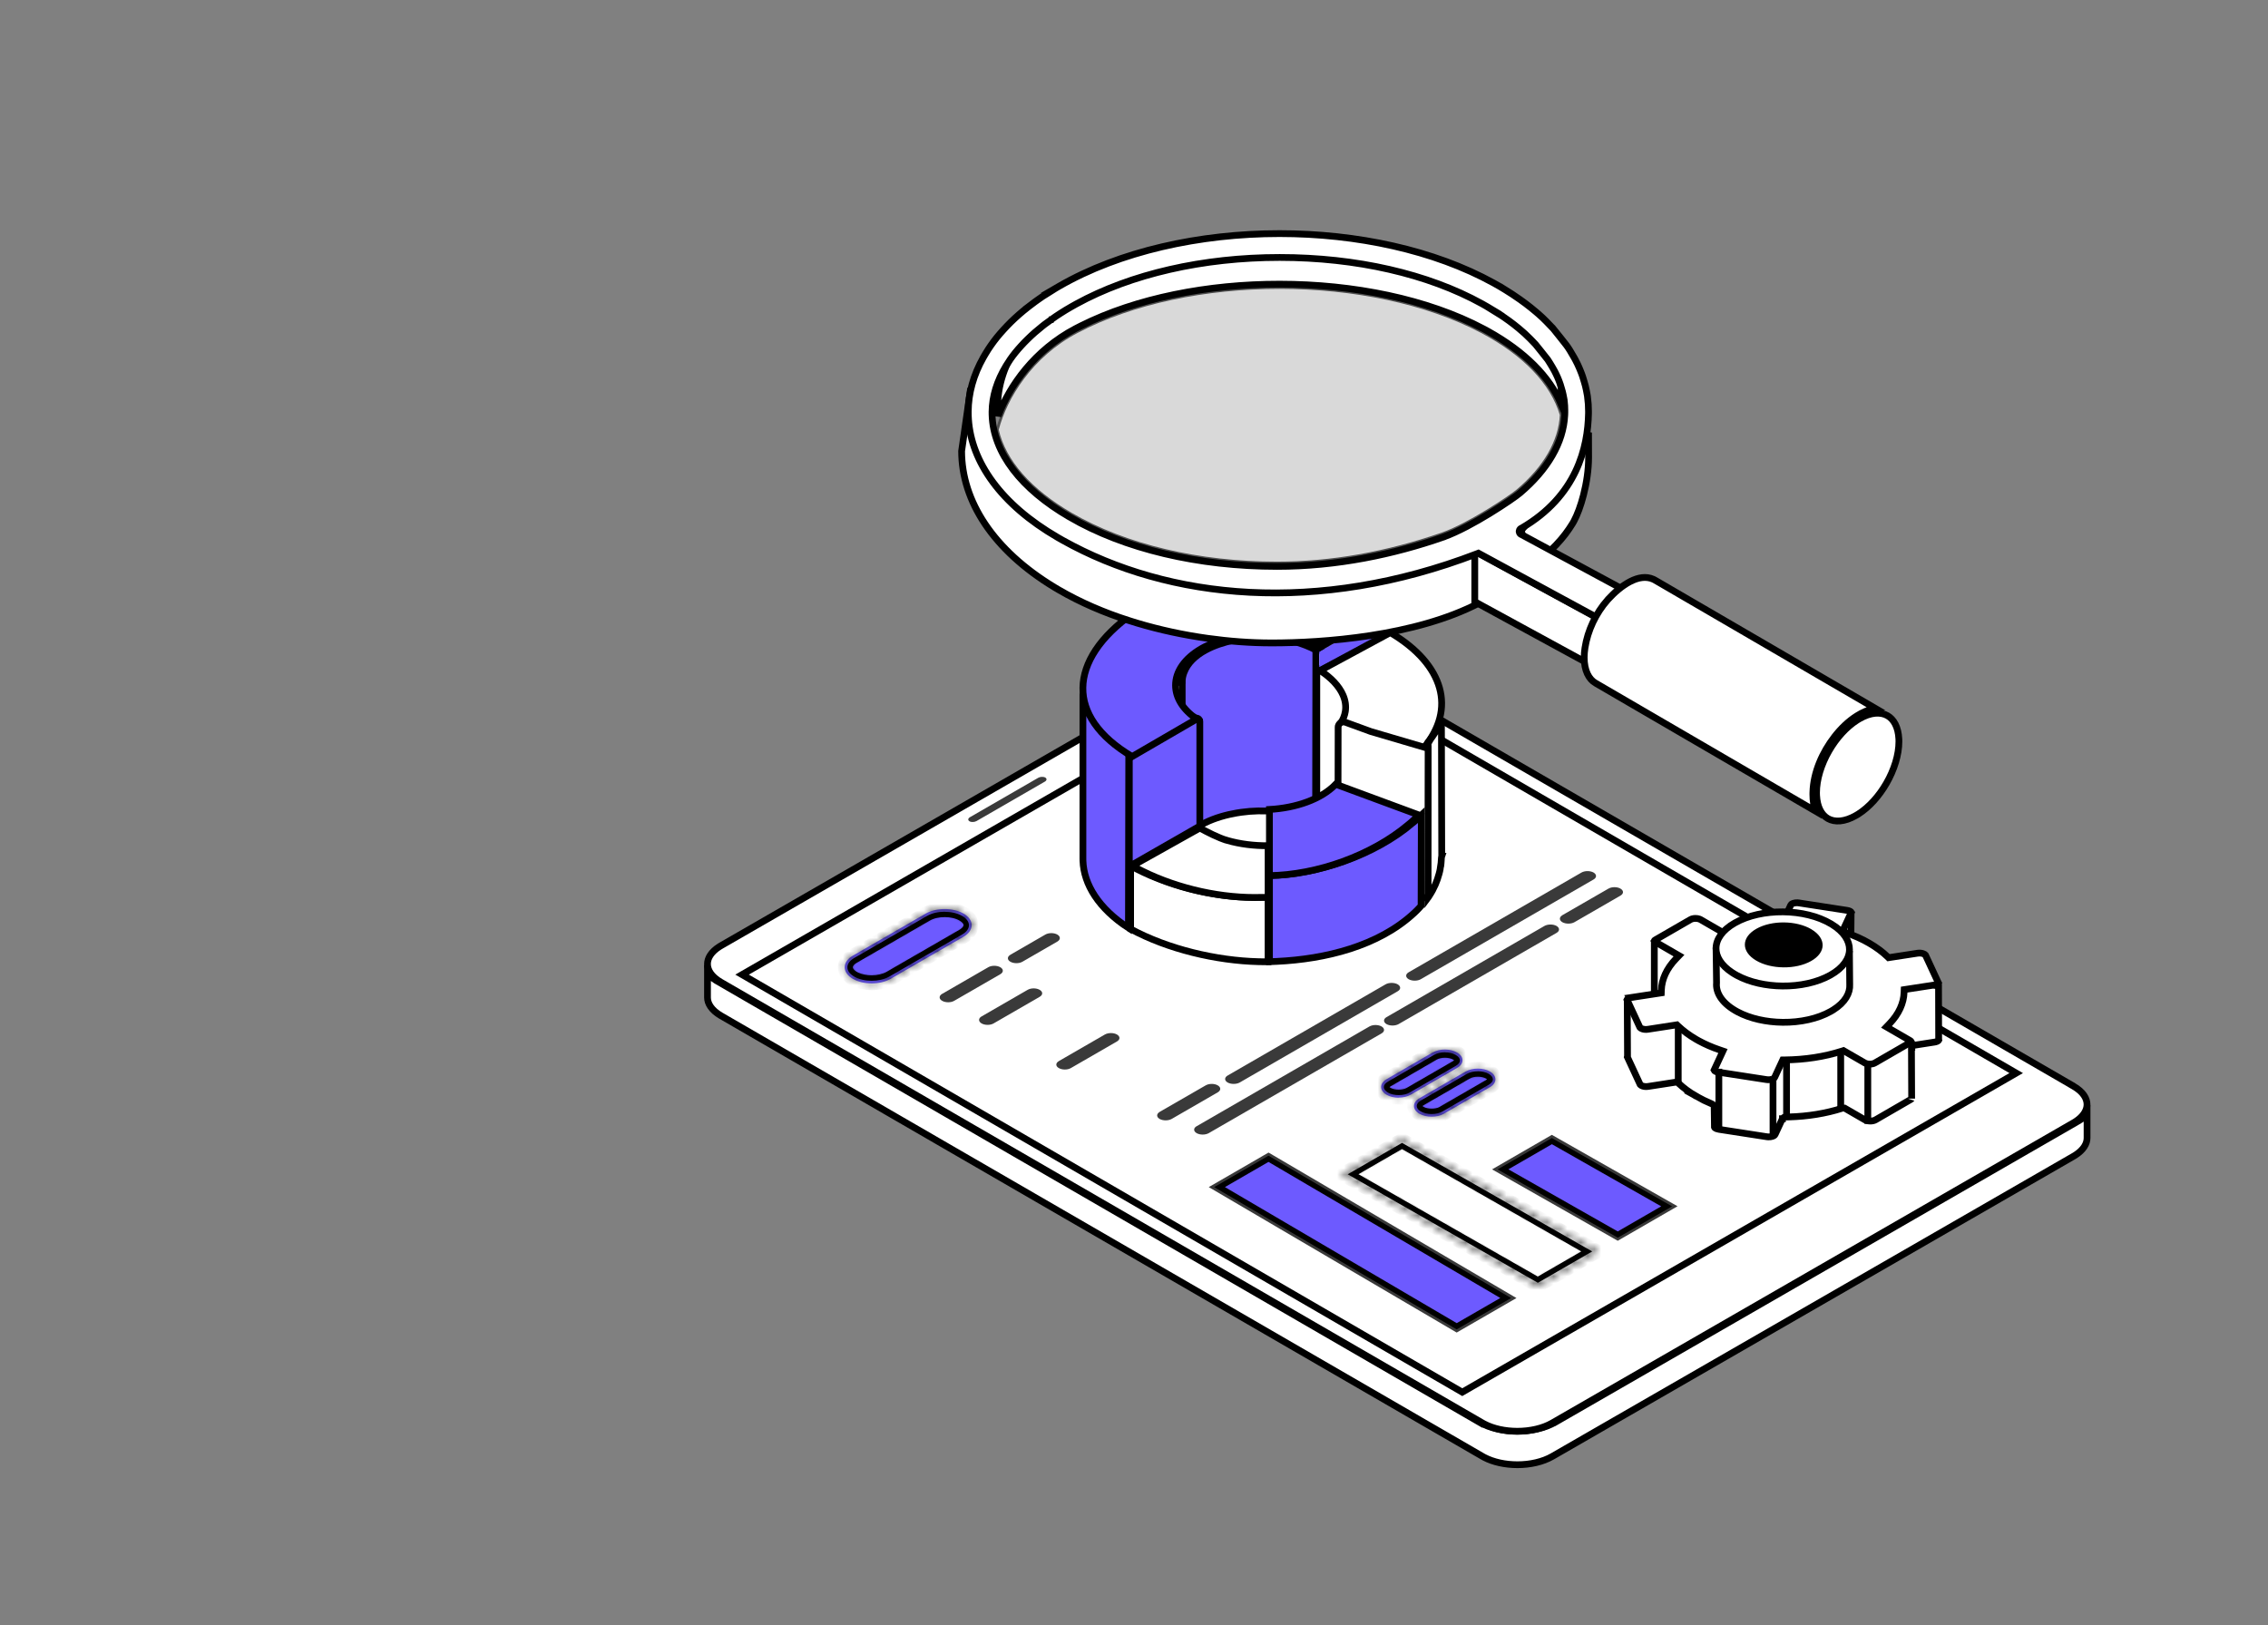 <svg width="335" height="240" viewBox="0 0 335 240" fill="none" xmlns="http://www.w3.org/2000/svg">
<rect x="0" y="0" width="335" height="240" fill="#808080" stroke="none"/>
<path d="M104.502 143.755C104.825 144.112 105.221 144.443 105.684 144.742L105.971 144.917L105.971 144.918L218.454 210.007V210.006C220.038 210.927 222.086 211.375 224.11 211.377C226.134 211.379 228.188 210.935 229.783 210.015L229.784 210.016L306.756 165.694C307.436 165.301 307.939 164.962 308.274 164.569V168.055C308.28 168.895 307.756 169.829 306.52 170.617L306.264 170.772L229.293 215.093C227.885 215.905 226.014 216.324 224.119 216.322C222.342 216.32 220.592 215.949 219.23 215.234L218.964 215.086L218.963 215.085L106.48 150.005C105.092 149.195 104.502 148.207 104.502 147.324V143.755Z" fill="white" stroke="black"/>
<path d="M188.662 94.097C190.44 94.099 192.191 94.47 193.553 95.188L193.82 95.336L193.821 95.337L306.046 160.281V160.289L306.296 160.434C307.692 161.242 308.275 162.237 308.269 163.131C308.263 163.971 307.736 164.901 306.505 165.681L306.25 165.835H306.249L229.277 210.158C227.874 210.966 226.002 211.384 224.106 211.382C222.329 211.38 220.577 211.009 219.216 210.291L218.948 210.143L218.946 210.142L106.473 145.053C105.076 144.245 104.494 143.249 104.5 142.355C104.506 141.516 105.033 140.586 106.264 139.806L106.519 139.652L106.52 139.651L183.491 95.322C184.895 94.513 186.766 94.095 188.662 94.097Z" fill="white" stroke="black"/>
<path d="M297.808 158.483L215.988 205.606L109.608 143.939L191.427 96.816L297.808 158.483Z" fill="white" stroke="black"/>
<path d="M153.348 114.875L143.276 120.688C142.964 120.864 142.932 121.135 143.204 121.295C143.476 121.455 143.939 121.431 144.25 121.255L154.322 115.442C154.633 115.267 154.665 114.995 154.394 114.836C154.122 114.684 153.651 114.7 153.348 114.875Z" fill="#3A3A3A"/>
<path d="M206.443 146.403L183.113 159.873C182.618 160.152 181.819 160.152 181.332 159.873C180.837 159.586 180.837 159.13 181.332 158.843L204.662 145.373C205.157 145.094 205.948 145.094 206.443 145.373C206.938 145.661 206.938 146.124 206.443 146.403Z" fill="#3A3A3A"/>
<path d="M229.909 137.78L206.579 151.25C206.084 151.529 205.285 151.529 204.798 151.25C204.311 150.962 204.311 150.499 204.798 150.22L228.128 136.75C228.623 136.471 229.414 136.471 229.909 136.75C230.404 137.038 230.404 137.501 229.909 137.78Z" fill="#3A3A3A"/>
<path d="M171.284 164.216L178.089 160.296C178.584 160.009 179.383 160.009 179.87 160.296C180.365 160.584 180.365 161.039 179.87 161.326L173.065 165.254C172.57 165.534 171.779 165.534 171.284 165.254C170.797 164.967 170.797 164.512 171.284 164.224V164.216Z" fill="#3A3A3A"/>
<path d="M230.772 135.161L237.577 131.241C238.072 130.953 238.871 130.953 239.358 131.241C239.853 131.528 239.853 131.983 239.358 132.271L232.553 136.199C232.058 136.479 231.267 136.479 230.772 136.199C230.284 135.912 230.284 135.457 230.772 135.169V135.161Z" fill="#3A3A3A"/>
<path d="M208.072 143.593L233.599 128.862C234.094 128.582 234.885 128.582 235.38 128.862C235.867 129.149 235.867 129.612 235.38 129.891L209.854 144.623C209.358 144.902 208.568 144.902 208.072 144.623C207.577 144.335 207.577 143.872 208.072 143.593Z" fill="#3A3A3A"/>
<path d="M176.763 166.324L202.282 151.593C202.777 151.314 203.568 151.314 204.063 151.593C204.558 151.881 204.558 152.344 204.063 152.623L178.536 167.354C178.041 167.634 177.25 167.634 176.755 167.354C176.26 167.067 176.26 166.604 176.755 166.324H176.763Z" fill="#3A3A3A"/>
<path d="M139.538 134.949C140.446 134.949 141.324 135.149 141.969 135.522C142.616 135.896 142.825 136.316 142.825 136.633C142.824 136.912 142.662 137.269 142.19 137.605L141.969 137.746L131.195 143.966L131.14 143.997C130.495 144.351 129.636 144.544 128.753 144.545C127.961 144.546 127.191 144.393 126.579 144.106L126.327 143.974C125.68 143.596 125.469 143.174 125.469 142.855C125.469 142.537 125.679 142.116 126.326 141.742L126.327 141.743L137.102 135.523L137.101 135.522C137.75 135.149 138.632 134.949 139.538 134.949Z" fill="#6D5AFF" stroke="black"/>
<mask id="path-12-inside-1_2009_3592" fill="white">
<path d="M128.761 145.238C127.755 145.238 126.748 145.014 125.981 144.575C125.199 144.12 124.767 143.505 124.767 142.85C124.767 142.195 125.199 141.581 125.973 141.134L136.748 134.914C138.282 134.035 140.781 134.035 142.315 134.914C143.098 135.361 143.521 135.976 143.521 136.63C143.521 137.293 143.09 137.9 142.315 138.355L131.54 144.575C130.774 145.014 129.759 145.238 128.753 145.238H128.761ZM139.527 134.65C138.593 134.65 137.659 134.85 136.948 135.265L126.173 141.485C125.526 141.86 125.167 142.347 125.167 142.858C125.167 143.369 125.526 143.856 126.181 144.24C127.595 145.054 129.911 145.054 131.341 144.24L142.115 138.02C142.762 137.644 143.122 137.157 143.122 136.646C143.122 136.135 142.762 135.648 142.115 135.273C141.404 134.858 140.462 134.658 139.527 134.658V134.65Z"/>
</mask>
<path d="M128.761 145.238C127.755 145.238 126.748 145.014 125.981 144.575C125.199 144.12 124.767 143.505 124.767 142.85C124.767 142.195 125.199 141.581 125.973 141.134L136.748 134.914C138.282 134.035 140.781 134.035 142.315 134.914C143.098 135.361 143.521 135.976 143.521 136.63C143.521 137.293 143.09 137.9 142.315 138.355L131.54 144.575C130.774 145.014 129.759 145.238 128.753 145.238H128.761ZM139.527 134.65C138.593 134.65 137.659 134.85 136.948 135.265L126.173 141.485C125.526 141.86 125.167 142.347 125.167 142.858C125.167 143.369 125.526 143.856 126.181 144.24C127.595 145.054 129.911 145.054 131.341 144.24L142.115 138.02C142.762 137.644 143.122 137.157 143.122 136.646C143.122 136.135 142.762 135.648 142.115 135.273C141.404 134.858 140.462 134.658 139.527 134.658V134.65Z" fill="#6D5AFF"/>
<path d="M125.981 144.575L125.479 145.439L125.484 145.443L125.981 144.575ZM125.973 141.134L126.473 142L126.473 142L125.973 141.134ZM136.748 134.914L136.251 134.046L136.248 134.048L136.748 134.914ZM142.315 134.914L141.818 135.781L141.819 135.782L142.315 134.914ZM142.315 138.355L142.815 139.221L142.821 139.217L142.315 138.355ZM131.54 144.575L132.037 145.443L132.04 145.441L131.54 144.575ZM139.527 134.65H140.527V133.65H139.527V134.65ZM136.948 135.265L137.448 136.131L137.452 136.129L136.948 135.265ZM126.173 141.485L125.673 140.619L125.671 140.62L126.173 141.485ZM126.181 144.24L125.676 145.103L125.682 145.106L126.181 144.24ZM131.341 144.24L131.836 145.108L131.841 145.106L131.341 144.24ZM142.115 138.02L142.615 138.886L142.617 138.885L142.115 138.02ZM142.115 135.273L141.611 136.137L141.614 136.138L142.115 135.273ZM139.527 134.658H138.527V135.658H139.527V134.658ZM128.761 145.238V144.238C127.885 144.238 127.06 144.04 126.478 143.707L125.981 144.575L125.484 145.443C126.436 145.988 127.624 146.238 128.761 146.238V145.238ZM125.981 144.575L126.484 143.71C125.879 143.359 125.767 143.02 125.767 142.85H124.767H123.767C123.767 143.99 124.518 144.881 125.479 145.439L125.981 144.575ZM124.767 142.85H125.767C125.767 142.679 125.881 142.342 126.473 142L125.973 141.134L125.474 140.267C124.516 140.82 123.767 141.712 123.767 142.85H124.767ZM125.973 141.134L126.473 142L137.248 135.78L136.748 134.914L136.248 134.048L125.473 140.268L125.973 141.134ZM136.748 134.914L137.245 135.781C137.824 135.45 138.65 135.255 139.531 135.255C140.413 135.255 141.239 135.45 141.818 135.781L142.315 134.914L142.812 134.046C141.857 133.499 140.667 133.255 139.531 133.255C138.396 133.255 137.206 133.499 136.251 134.046L136.748 134.914ZM142.315 134.914L141.819 135.782C142.411 136.12 142.521 136.455 142.521 136.63H143.521H144.521C144.521 135.497 143.785 134.602 142.811 134.045L142.315 134.914ZM143.521 136.63H142.521C142.521 136.808 142.41 137.14 141.808 137.493L142.315 138.355L142.821 139.217C143.77 138.66 144.521 137.778 144.521 136.63H143.521ZM142.315 138.355L141.815 137.489L131.04 143.709L131.54 144.575L132.04 145.441L142.815 139.221L142.315 138.355ZM131.54 144.575L131.043 143.707C130.463 144.04 129.63 144.238 128.753 144.238V145.238V146.238C129.888 146.238 131.084 145.988 132.037 145.443L131.54 144.575ZM128.753 145.238V146.238H128.761V145.238V144.238H128.753V145.238ZM139.527 134.65V133.65C138.47 133.65 137.348 133.873 136.443 134.402L136.948 135.265L137.452 136.129C137.969 135.826 138.716 135.65 139.527 135.65V134.65ZM136.948 135.265L136.448 134.399L125.673 140.619L126.173 141.485L126.673 142.351L137.448 136.131L136.948 135.265ZM126.173 141.485L125.671 140.62C124.877 141.081 124.167 141.837 124.167 142.858H125.167H126.167C126.167 142.857 126.175 142.64 126.675 142.35L126.173 141.485ZM125.167 142.858H124.167C124.167 143.881 124.879 144.636 125.676 145.103L126.181 144.24L126.686 143.376C126.444 143.235 126.305 143.102 126.234 143.004C126.167 142.914 126.167 142.867 126.167 142.858H125.167ZM126.181 144.24L125.682 145.106C126.578 145.622 127.694 145.85 128.755 145.85C129.817 145.85 130.934 145.622 131.836 145.108L131.341 144.24L130.846 143.371C130.317 143.672 129.562 143.85 128.755 143.85C127.947 143.85 127.198 143.671 126.68 143.373L126.181 144.24ZM131.341 144.24L131.841 145.106L142.615 138.886L142.115 138.02L141.615 137.154L130.841 143.373L131.341 144.24ZM142.115 138.02L142.617 138.885C143.411 138.424 144.122 137.668 144.122 136.646H143.122H142.122C142.122 136.647 142.113 136.865 141.614 137.155L142.115 138.02ZM143.122 136.646H144.122C144.122 135.625 143.411 134.869 142.617 134.408L142.115 135.273L141.614 136.138C142.113 136.428 142.122 136.646 142.122 136.646H143.122ZM142.115 135.273L142.62 134.41C141.714 133.881 140.584 133.658 139.527 133.658V134.658V135.658C140.34 135.658 141.095 135.835 141.611 136.137L142.115 135.273ZM139.527 134.658H140.527V134.65H139.527H138.527V134.658H139.527Z" fill="black" mask="url(#path-12-inside-1_2009_3592)"/>
<path d="M218.294 158.518C218.776 158.518 219.236 158.612 219.593 158.781L219.739 158.858L219.741 158.859C220.122 159.078 220.195 159.292 220.194 159.402C220.194 159.499 220.136 159.676 219.868 159.866L219.739 159.948L212.912 163.893L212.758 163.981C212.399 164.143 211.942 164.235 211.466 164.235C210.982 164.235 210.52 164.141 210.162 163.975L210.016 163.9C209.644 163.683 209.567 163.466 209.567 163.349C209.567 163.247 209.625 163.069 209.89 162.883L210.016 162.803L210.018 162.802L216.847 158.858H216.848C217.22 158.641 217.744 158.518 218.294 158.518Z" fill="#6D5AFF" stroke="black"/>
<mask id="path-15-inside-2_2009_3592" fill="white">
<path d="M211.461 164.924C210.806 164.924 210.159 164.781 209.664 164.501C209.144 164.198 208.857 163.791 208.857 163.343C208.857 162.896 209.144 162.489 209.656 162.194L216.484 158.249C217.499 157.675 219.08 157.675 220.079 158.249C220.598 158.553 220.885 158.96 220.885 159.407C220.885 159.846 220.598 160.261 220.087 160.557L213.258 164.501C212.762 164.789 212.108 164.924 211.461 164.924ZM218.282 158.217C217.706 158.217 217.123 158.345 216.684 158.593L209.863 162.537C209.472 162.761 209.264 163.048 209.264 163.343C209.264 163.639 209.48 163.926 209.871 164.15C210.75 164.653 212.187 164.653 213.074 164.15L219.903 160.206C220.294 159.982 220.502 159.695 220.502 159.399C220.502 159.104 220.286 158.816 219.895 158.593C219.456 158.337 218.873 158.209 218.29 158.209L218.282 158.217Z"/>
</mask>
<path d="M211.461 164.924C210.806 164.924 210.159 164.781 209.664 164.501C209.144 164.198 208.857 163.791 208.857 163.343C208.857 162.896 209.144 162.489 209.656 162.194L216.484 158.249C217.499 157.675 219.08 157.675 220.079 158.249C220.598 158.553 220.885 158.96 220.885 159.407C220.885 159.846 220.598 160.261 220.087 160.557L213.258 164.501C212.762 164.789 212.108 164.924 211.461 164.924ZM218.282 158.217C217.706 158.217 217.123 158.345 216.684 158.593L209.863 162.537C209.472 162.761 209.264 163.048 209.264 163.343C209.264 163.639 209.48 163.926 209.871 164.15C210.75 164.653 212.187 164.653 213.074 164.15L219.903 160.206C220.294 159.982 220.502 159.695 220.502 159.399C220.502 159.104 220.286 158.816 219.895 158.593C219.456 158.337 218.873 158.209 218.29 158.209L218.282 158.217Z" fill="#6D5AFF"/>
<path d="M209.664 164.501L209.159 165.365L209.165 165.368L209.172 165.372L209.664 164.501ZM209.656 162.194L209.155 161.328L209.155 161.328L209.656 162.194ZM216.484 158.249L215.991 157.379L215.984 157.383L216.484 158.249ZM220.079 158.249L220.583 157.386L220.578 157.383L220.079 158.249ZM220.087 160.557L220.587 161.423L220.587 161.423L220.087 160.557ZM213.258 164.501L212.758 163.635L212.756 163.636L213.258 164.501ZM218.282 158.217V159.217H218.696L218.989 158.924L218.282 158.217ZM216.684 158.593L216.193 157.721L216.184 157.727L216.684 158.593ZM209.863 162.537L210.359 163.405L210.364 163.403L209.863 162.537ZM209.871 164.15L210.368 163.282L210.367 163.282L209.871 164.15ZM213.074 164.15L213.567 165.02L213.574 165.016L213.074 164.15ZM219.903 160.206L219.407 159.337L219.403 159.34L219.903 160.206ZM219.895 158.593L219.392 159.457L219.399 159.461L219.895 158.593ZM218.29 158.209V157.209H217.875L217.582 157.503L218.29 158.209ZM211.461 164.924V163.924C210.936 163.924 210.467 163.807 210.155 163.63L209.664 164.501L209.172 165.372C209.85 165.755 210.676 165.924 211.461 165.924V164.924ZM209.664 164.501L210.168 163.638C210.004 163.542 209.921 163.455 209.885 163.403C209.868 163.378 209.861 163.362 209.859 163.356C209.857 163.35 209.857 163.346 209.857 163.343H208.857H207.857C207.857 164.272 208.46 164.956 209.159 165.365L209.664 164.501ZM208.857 163.343H209.857C209.857 163.34 209.857 163.337 209.859 163.331C209.861 163.324 209.868 163.308 209.885 163.284C209.92 163.234 209.999 163.15 210.156 163.059L209.656 162.194L209.155 161.328C208.457 161.731 207.857 162.417 207.857 163.343H208.857ZM209.656 162.194L210.156 163.06L216.985 159.115L216.484 158.249L215.984 157.383L209.155 161.328L209.656 162.194ZM216.484 158.249L216.978 159.119C217.303 158.935 217.774 158.818 218.288 158.818C218.802 158.818 219.266 158.935 219.58 159.116L220.079 158.249L220.578 157.383C219.893 156.989 219.067 156.818 218.288 156.818C217.508 156.818 216.68 156.989 215.991 157.379L216.484 158.249ZM220.079 158.249L219.574 159.113C219.739 159.209 219.821 159.295 219.857 159.347C219.874 159.372 219.881 159.388 219.883 159.395C219.885 159.401 219.885 159.404 219.885 159.407H220.885H221.885C221.885 158.478 221.282 157.794 220.583 157.386L220.079 158.249ZM220.885 159.407H219.885C219.885 159.407 219.885 159.408 219.885 159.408C219.885 159.409 219.885 159.412 219.883 159.416C219.881 159.423 219.874 159.44 219.856 159.466C219.82 159.519 219.74 159.602 219.586 159.691L220.087 160.557L220.587 161.423C221.288 161.017 221.885 160.322 221.885 159.407H220.885ZM220.087 160.557L219.586 159.691L212.758 163.635L213.258 164.501L213.758 165.367L220.587 161.423L220.087 160.557ZM213.258 164.501L212.756 163.636C212.456 163.81 211.989 163.924 211.461 163.924V164.924V165.924C212.226 165.924 213.069 165.767 213.76 165.366L213.258 164.501ZM218.282 158.217V157.217C217.578 157.217 216.816 157.371 216.193 157.722L216.684 158.593L217.175 159.464C217.431 159.32 217.835 159.217 218.282 159.217V158.217ZM216.684 158.593L216.184 157.727L209.363 161.671L209.863 162.537L210.364 163.403L217.185 159.458L216.684 158.593ZM209.863 162.537L209.367 161.669C208.824 161.979 208.264 162.536 208.264 163.343H209.264H210.264C210.264 163.389 210.256 163.428 210.245 163.459C210.234 163.489 210.223 163.505 210.222 163.507C210.22 163.509 210.228 163.499 210.25 163.479C210.273 163.46 210.308 163.435 210.359 163.405L209.863 162.537ZM209.264 163.343H208.264C208.264 164.162 208.847 164.717 209.375 165.018L209.871 164.15L210.367 163.282C210.315 163.252 210.278 163.225 210.253 163.204C210.229 163.184 210.22 163.172 210.22 163.173C210.221 163.173 210.232 163.188 210.243 163.219C210.255 163.251 210.264 163.294 210.264 163.343H209.264ZM209.871 164.15L209.374 165.018C210.002 165.377 210.763 165.527 211.47 165.527C212.176 165.527 212.938 165.377 213.567 165.02L213.074 164.15L212.58 163.28C212.324 163.426 211.923 163.527 211.47 163.527C211.016 163.527 210.619 163.426 210.368 163.282L209.871 164.15ZM213.074 164.15L213.574 165.016L220.403 161.072L219.903 160.206L219.403 159.34L212.574 163.284L213.074 164.15ZM219.903 160.206L220.399 161.074C220.942 160.764 221.502 160.206 221.502 159.399H220.502H219.502C219.502 159.354 219.51 159.314 219.521 159.283C219.532 159.254 219.543 159.238 219.544 159.236C219.546 159.234 219.539 159.244 219.516 159.263C219.493 159.282 219.458 159.308 219.407 159.337L219.903 160.206ZM220.502 159.399H221.502C221.502 158.581 220.919 158.026 220.391 157.724L219.895 158.593L219.399 159.461C219.452 159.491 219.488 159.518 219.513 159.538C219.538 159.559 219.546 159.57 219.546 159.57C219.545 159.569 219.534 159.554 219.523 159.524C219.511 159.492 219.502 159.449 219.502 159.399H220.502ZM219.895 158.593L220.398 157.728C219.768 157.362 218.999 157.209 218.29 157.209V158.209V159.209C218.746 159.209 219.144 159.313 219.392 159.457L219.895 158.593ZM218.29 158.209L217.582 157.503L217.574 157.511L218.282 158.217L218.989 158.924L218.997 158.916L218.29 158.209Z" fill="black" mask="url(#path-15-inside-2_2009_3592)"/>
<path d="M213.429 155.715C213.909 155.715 214.369 155.81 214.729 155.979L214.878 156.056L214.881 156.057C215.26 156.272 215.334 156.487 215.334 156.597C215.334 156.695 215.276 156.873 215.007 157.063L214.878 157.145L214.877 157.146L208.049 161.09L207.991 161.123L207.988 161.125C207.623 161.32 207.125 161.434 206.599 161.435C206.118 161.436 205.658 161.343 205.302 161.175L205.155 161.099L205.152 161.097L205.026 161.017C204.762 160.831 204.703 160.654 204.703 160.553C204.703 160.453 204.761 160.275 205.026 160.089L205.152 160.008L205.154 160.007L211.973 156.057C212.355 155.839 212.88 155.716 213.429 155.715Z" fill="#6D5AFF" stroke="black"/>
<mask id="path-18-inside-3_2009_3592" fill="white">
<path d="M206.597 162.122C205.95 162.122 205.303 161.978 204.808 161.691C204.289 161.395 204.001 160.98 204.001 160.533C204.001 160.086 204.289 159.679 204.8 159.383L211.621 155.431C212.635 154.856 214.217 154.856 215.215 155.431C215.734 155.726 216.022 156.134 216.022 156.581C216.022 157.028 215.734 157.435 215.215 157.731L208.386 161.675C207.891 161.962 207.236 162.106 206.589 162.106L206.597 162.122ZM213.426 155.415C212.851 155.415 212.268 155.543 211.829 155.79L205.008 159.743C204.616 159.966 204.409 160.246 204.409 160.549C204.409 160.844 204.624 161.132 205.016 161.363C205.878 161.858 207.34 161.858 208.203 161.363L215.031 157.419C215.423 157.196 215.638 156.908 215.638 156.613C215.638 156.317 215.423 156.03 215.031 155.806C214.592 155.551 214.009 155.423 213.426 155.423V155.415Z"/>
</mask>
<path d="M206.597 162.122C205.95 162.122 205.303 161.978 204.808 161.691C204.289 161.395 204.001 160.98 204.001 160.533C204.001 160.086 204.289 159.679 204.8 159.383L211.621 155.431C212.635 154.856 214.217 154.856 215.215 155.431C215.734 155.726 216.022 156.134 216.022 156.581C216.022 157.028 215.734 157.435 215.215 157.731L208.386 161.675C207.891 161.962 207.236 162.106 206.589 162.106L206.597 162.122ZM213.426 155.415C212.851 155.415 212.268 155.543 211.829 155.79L205.008 159.743C204.616 159.966 204.409 160.246 204.409 160.549C204.409 160.844 204.624 161.132 205.016 161.363C205.878 161.858 207.34 161.858 208.203 161.363L215.031 157.419C215.423 157.196 215.638 156.908 215.638 156.613C215.638 156.317 215.423 156.03 215.031 155.806C214.592 155.551 214.009 155.423 213.426 155.423V155.415Z" fill="#6D5AFF"/>
<path d="M206.597 162.122V163.122H208.215L207.492 161.675L206.597 162.122ZM204.808 161.691L205.31 160.826L205.303 160.822L204.808 161.691ZM204.8 159.383L205.3 160.249L205.301 160.249L204.8 159.383ZM211.621 155.431L211.128 154.561L211.12 154.566L211.621 155.431ZM215.215 155.431L214.716 156.298L214.721 156.3L215.215 155.431ZM215.215 157.731L214.721 156.861L214.715 156.865L215.215 157.731ZM208.386 161.675L207.886 160.809L207.884 160.81L208.386 161.675ZM206.589 162.106V161.106H204.971L205.695 162.553L206.589 162.106ZM213.426 155.415H214.426V154.415H213.426V155.415ZM211.829 155.79L211.338 154.919L211.327 154.925L211.829 155.79ZM205.008 159.743L205.504 160.611L205.509 160.608L205.008 159.743ZM205.016 161.363L204.506 162.224L204.518 162.231L205.016 161.363ZM208.203 161.363L208.7 162.231L208.703 162.229L208.203 161.363ZM215.031 157.419L214.535 156.551L214.531 156.553L215.031 157.419ZM215.031 155.806L214.529 156.671L214.535 156.675L215.031 155.806ZM213.426 155.423H212.426V156.423H213.426V155.423ZM206.597 162.122V161.122C206.081 161.122 205.618 161.004 205.31 160.826L204.808 161.691L204.306 162.556C204.989 162.952 205.819 163.122 206.597 163.122V162.122ZM204.808 161.691L205.303 160.822C205.146 160.733 205.067 160.649 205.031 160.598C205.014 160.573 205.007 160.556 205.004 160.548C205.002 160.541 205.001 160.536 205.001 160.533H204.001H203.001C203.001 161.456 203.598 162.153 204.313 162.56L204.808 161.691ZM204.001 160.533H205.001C205.001 160.53 205.002 160.527 205.004 160.52C205.006 160.513 205.012 160.498 205.029 160.473C205.064 160.423 205.143 160.34 205.3 160.249L204.8 159.383L204.3 158.518C203.602 158.921 203.001 159.607 203.001 160.533H204.001ZM204.8 159.383L205.301 160.249L212.122 156.296L211.621 155.431L211.12 154.566L204.299 158.518L204.8 159.383ZM211.621 155.431L212.114 156.301C212.44 156.117 212.91 156 213.424 156C213.939 156 214.402 156.117 214.716 156.298L215.215 155.431L215.714 154.564C215.03 154.17 214.203 154 213.424 154C212.644 154 211.817 154.171 211.128 154.561L211.621 155.431ZM215.215 155.431L214.721 156.3C214.881 156.391 214.96 156.475 214.995 156.524C215.012 156.548 215.018 156.563 215.02 156.569C215.022 156.575 215.022 156.578 215.022 156.581H216.022H217.022C217.022 155.652 216.418 154.965 215.71 154.562L215.215 155.431ZM216.022 156.581H215.022C215.022 156.584 215.022 156.587 215.02 156.593C215.018 156.599 215.012 156.614 214.995 156.638C214.96 156.687 214.881 156.77 214.721 156.861L215.215 157.731L215.71 158.6C216.418 158.197 217.022 157.51 217.022 156.581H216.022ZM215.215 157.731L214.715 156.865L207.886 160.809L208.386 161.675L208.886 162.541L215.715 158.596L215.215 157.731ZM208.386 161.675L207.884 160.81C207.578 160.988 207.108 161.106 206.589 161.106V162.106V163.106C207.365 163.106 208.204 162.937 208.888 162.54L208.386 161.675ZM206.589 162.106L205.695 162.553L205.703 162.569L206.597 162.122L207.492 161.675L207.484 161.659L206.589 162.106ZM213.426 155.415V154.415C212.722 154.415 211.961 154.568 211.338 154.919L211.829 155.79L212.32 156.662C212.575 156.517 212.98 156.415 213.426 156.415V155.415ZM211.829 155.79L211.327 154.925L204.506 158.877L205.008 159.743L205.509 160.608L212.33 156.656L211.829 155.79ZM205.008 159.743L204.512 158.874C203.974 159.181 203.409 159.73 203.409 160.549H204.409H205.409C205.409 160.589 205.401 160.628 205.39 160.66C205.379 160.691 205.367 160.708 205.364 160.712C205.362 160.716 205.368 160.706 205.391 160.687C205.414 160.668 205.45 160.642 205.504 160.611L205.008 159.743ZM204.409 160.549H203.409C203.409 161.366 203.991 161.919 204.507 162.224L205.016 161.363L205.525 160.503C205.47 160.47 205.431 160.441 205.404 160.419C205.378 160.396 205.368 160.383 205.367 160.382C205.366 160.381 205.377 160.395 205.388 160.425C205.399 160.457 205.409 160.499 205.409 160.549H204.409ZM205.016 161.363L204.518 162.231C205.142 162.589 205.907 162.735 206.609 162.735C207.311 162.735 208.077 162.589 208.7 162.231L208.203 161.363L207.705 160.496C207.466 160.633 207.07 160.735 206.609 160.735C206.149 160.735 205.752 160.633 205.513 160.496L205.016 161.363ZM208.203 161.363L208.703 162.229L215.532 158.285L215.031 157.419L214.531 156.553L207.702 160.498L208.203 161.363ZM215.031 157.419L215.527 158.287C216.055 157.986 216.638 157.431 216.638 156.613H215.638H214.638C214.638 156.563 214.648 156.52 214.66 156.488C214.671 156.458 214.682 156.443 214.683 156.442C214.683 156.441 214.674 156.453 214.649 156.474C214.625 156.494 214.588 156.521 214.535 156.551L215.031 157.419ZM215.638 156.613H216.638C216.638 155.794 216.055 155.24 215.527 154.938L215.031 155.806L214.535 156.675C214.588 156.705 214.625 156.731 214.65 156.752C214.674 156.772 214.683 156.784 214.683 156.784C214.682 156.783 214.671 156.768 214.66 156.737C214.648 156.705 214.638 156.663 214.638 156.613H215.638ZM215.031 155.806L215.534 154.942C214.904 154.575 214.136 154.423 213.426 154.423V155.423V156.423C213.882 156.423 214.28 156.526 214.529 156.671L215.031 155.806ZM213.426 155.423H214.426V155.415H213.426H212.426V155.423H213.426Z" fill="black" mask="url(#path-18-inside-3_2009_3592)"/>
<path d="M222.597 191.702L215.167 195.99L179.937 175.317L187.367 171.022L222.597 191.702Z" fill="#6D5AFF" stroke="black"/>
<path d="M215.165 196.801L215.061 196.745L178.544 175.323L187.37 170.221L187.474 170.277L223.991 191.707L215.165 196.801ZM179.343 175.323L215.165 196.338L223.2 191.707L187.37 170.684L179.343 175.323Z" fill="#3A3A3A"/>
<path d="M234.568 184.818L227.145 189.11L199.652 173.419L207.082 169.128L234.568 184.818Z" fill="white" stroke="black"/>
<mask id="path-23-inside-4_2009_3592" fill="white">
<path d="M227.146 189.918L198.248 173.43L207.082 168.328L207.178 168.384L235.971 184.824L227.146 189.918ZM199.055 173.422L227.154 189.455L235.181 184.824L207.09 168.791L199.063 173.43L199.055 173.422Z"/>
</mask>
<path d="M227.146 189.918L198.248 173.43L207.082 168.328L207.178 168.384L235.971 184.824L227.146 189.918ZM199.055 173.422L227.154 189.455L235.181 184.824L207.09 168.791L199.063 173.43L199.055 173.422Z" fill="white"/>
<path d="M227.146 189.918L226.65 190.787L227.148 191.071L227.645 190.784L227.146 189.918ZM198.248 173.43L197.748 172.564L196.24 173.436L197.753 174.299L198.248 173.43ZM207.082 168.328L207.586 167.465L207.085 167.172L206.582 167.462L207.082 168.328ZM207.178 168.384L206.674 169.248L206.682 169.253L207.178 168.384ZM235.971 184.824L236.471 185.69L237.98 184.819L236.467 183.956L235.971 184.824ZM199.055 173.422L199.551 172.554L198.348 174.129L199.055 173.422ZM227.154 189.455L226.658 190.324L227.156 190.608L227.653 190.321L227.154 189.455ZM235.181 184.824L235.68 185.69L237.19 184.819L235.676 183.956L235.181 184.824ZM207.09 168.791L207.586 167.923L207.087 167.638L206.59 167.926L207.09 168.791ZM199.063 173.43L198.356 174.137L198.899 174.68L199.563 174.296L199.063 173.43ZM227.146 189.918L227.641 189.05L198.744 172.562L198.248 173.43L197.753 174.299L226.65 190.787L227.146 189.918ZM198.248 173.43L198.749 174.296L207.582 169.194L207.082 168.328L206.582 167.462L197.748 172.564L198.248 173.43ZM207.082 168.328L206.578 169.192L206.674 169.248L207.178 168.384L207.682 167.52L207.586 167.465L207.082 168.328ZM207.178 168.384L206.682 169.253L235.475 185.693L235.971 184.824L236.467 183.956L207.674 167.516L207.178 168.384ZM235.971 184.824L235.471 183.958L226.646 189.052L227.146 189.918L227.645 190.784L236.471 185.69L235.971 184.824ZM199.055 173.422L198.56 174.291L226.658 190.324L227.154 189.455L227.649 188.587L199.551 172.554L199.055 173.422ZM227.154 189.455L227.653 190.321L235.68 185.69L235.181 184.824L234.681 183.958L226.654 188.589L227.154 189.455ZM235.181 184.824L235.676 183.956L207.586 167.923L207.09 168.791L206.594 169.66L234.685 185.693L235.181 184.824ZM207.09 168.791L206.59 167.926L198.563 172.565L199.063 173.43L199.563 174.296L207.59 169.657L207.09 168.791ZM199.063 173.43L199.77 172.723L199.762 172.715L199.055 173.422L198.348 174.129L198.356 174.137L199.063 173.43Z" fill="black" mask="url(#path-23-inside-4_2009_3592)"/>
<path d="M246.378 178.16L238.955 182.444L221.794 172.7L229.223 168.409L246.378 178.16Z" fill="#6D5AFF" stroke="black"/>
<path d="M238.958 183.251L238.863 183.195L220.389 172.704L229.222 167.602L229.318 167.658L247.784 178.149L238.958 183.243V183.251ZM221.195 172.704L238.958 182.796L246.985 178.165L229.222 168.073L221.195 172.712V172.704Z" fill="#3A3A3A"/>
<path d="M139.168 146.779L145.973 142.85C146.468 142.563 147.259 142.563 147.754 142.85C148.249 143.138 148.249 143.593 147.754 143.88L140.941 147.809C140.454 148.096 139.655 148.096 139.16 147.809C138.665 147.529 138.673 147.066 139.16 146.779H139.168Z" fill="#3A3A3A"/>
<path d="M149.24 141.006L154.399 138.028C154.895 137.74 155.685 137.74 156.181 138.028C156.668 138.315 156.668 138.77 156.181 139.058L151.021 142.036C150.534 142.323 149.735 142.323 149.24 142.036C148.745 141.756 148.753 141.293 149.24 141.014V141.006Z" fill="#3A3A3A"/>
<path d="M144.983 150.116L151.788 146.188C152.283 145.9 153.074 145.9 153.569 146.188C154.064 146.467 154.064 146.93 153.569 147.218L146.764 151.146C146.277 151.433 145.478 151.433 144.983 151.146C144.495 150.859 144.495 150.395 144.983 150.116Z" fill="#3A3A3A"/>
<path d="M156.396 156.711L163.201 152.783C163.696 152.503 164.495 152.503 164.982 152.783C165.477 153.07 165.477 153.533 164.982 153.813L158.177 157.741C157.682 158.029 156.891 158.029 156.396 157.741C155.901 157.462 155.901 156.999 156.396 156.719V156.711Z" fill="#3A3A3A"/>
<path d="M159.955 104.124C160.048 104.279 160.145 104.434 160.246 104.586C161.001 105.723 161.999 106.834 162.984 107.803C163.972 108.774 164.957 109.615 165.695 110.213C166.065 110.512 166.373 110.751 166.59 110.915C166.64 110.953 166.686 110.987 166.726 111.017L166.68 137.044C162.29 134.18 160.081 130.624 159.96 127.122L159.955 126.765V104.124Z" fill="#6D5AFF" stroke="black"/>
<path d="M174.627 100.557C174.627 100.369 174.653 100.165 174.697 99.955C174.718 99.852 174.744 99.751 174.773 99.65L174.874 99.345L174.875 99.343C175.413 97.903 176.594 96.819 178.059 96.019C179.34 95.321 180.804 94.858 182.153 94.573L182.722 94.462C185.891 93.891 189.298 94.056 192.328 95.113L192.929 95.337L192.931 95.338C193.428 95.531 193.909 95.759 194.361 96.005L194.323 121.498C193.977 121.327 193.622 121.169 193.255 121.026H193.256C190.141 119.801 186.641 119.504 183.349 119.963L182.695 120.064C181.197 120.317 179.501 120.772 177.971 121.527C176.672 122.169 175.47 123.04 174.619 124.21V100.771L174.627 100.764V100.557Z" fill="#6D5AFF" stroke="black"/>
<path d="M176.473 106.12C176.806 105.929 177.222 106.17 177.222 106.554V121.999L166.809 127.965V111.656L176.473 106.12Z" fill="#6D5AFF" stroke="black"/>
<path d="M194.862 124.853L205.357 118.761V90.177L194.862 96.261V124.853Z" fill="#6D5AFF"/>
<path d="M167.428 90.53C172.623 86.886 179.411 85.377 186.237 85.546C192.748 85.707 199.248 87.394 204.361 90.154L194.869 95.67C192.429 94.34 189.333 93.686 186.264 93.686C183.285 93.686 180.285 94.3 177.893 95.554L177.423 95.813H177.422C174.962 97.243 173.626 99.186 173.637 101.231C173.647 103.067 174.746 104.818 176.765 106.192L167.228 111.73C162.184 108.749 159.906 105.164 159.951 101.576C159.997 97.908 162.469 94.027 167.387 90.562L167.422 90.537L167.428 90.53Z" fill="#6D5AFF" stroke="black"/>
<path d="M197.022 123.734L196.882 123.589C196.265 122.945 195.471 122.344 194.5 121.804V99.308L201.839 95.487V129.883L198.193 125.874L197.022 124.587V123.734Z" fill="white" stroke="black"/>
<path d="M205.362 93.429C209.388 95.809 211.806 98.669 212.626 101.606C213.433 104.499 212.715 107.564 210.274 110.477L197.992 106.862C198.374 106.289 198.614 105.693 198.712 105.083C198.844 104.256 198.711 103.435 198.371 102.653C197.785 101.307 196.581 100.068 194.997 99.028L205.362 93.429Z" fill="white" stroke="black"/>
<path d="M212.956 126.457H212.957C212.951 126.474 212.937 126.514 212.926 126.557C212.914 126.604 212.902 126.668 212.902 126.743V126.795C212.894 127.015 212.878 127.228 212.857 127.449C212.851 127.476 212.847 127.513 212.843 127.555H212.842C212.81 127.783 212.779 128 212.742 128.208C212.734 128.244 212.73 128.273 212.729 128.29C212.727 128.308 212.727 128.324 212.727 128.338C212.71 128.436 212.69 128.535 212.667 128.635L212.583 128.972C212.572 129.009 212.564 129.044 212.561 129.058C212.559 129.064 212.559 129.068 212.558 129.071L212.55 129.092L212.544 129.112C212.484 129.33 212.416 129.553 212.343 129.766C212.333 129.789 212.329 129.811 212.324 129.83C212.316 129.85 212.305 129.877 212.296 129.911C212.213 130.144 212.127 130.375 212.028 130.595C212.018 130.615 212.011 130.633 212.005 130.65C211.902 130.877 211.784 131.115 211.663 131.349L211.644 131.388L211.632 131.422C211.627 131.431 211.622 131.439 211.619 131.444C211.613 131.455 211.613 131.457 211.612 131.459L211.604 131.471C211.58 131.511 211.558 131.554 211.538 131.589L211.485 131.684L211.48 131.692C211.459 131.729 211.438 131.765 211.413 131.807C211.391 131.844 211.366 131.886 211.34 131.932C211.315 131.97 211.292 132.006 211.277 132.032C211.253 132.071 211.239 132.093 211.227 132.111L211.213 132.132L211.2 132.153C211.185 132.181 211.167 132.21 211.14 132.252C211.122 132.28 211.099 132.318 211.075 132.358C211.047 132.399 211.019 132.442 210.995 132.477C210.971 132.515 210.951 132.545 210.932 132.572L210.927 132.579L210.923 132.585C210.919 132.592 210.913 132.599 210.908 132.605L210.946 109.624C211.076 109.465 211.199 109.309 211.313 109.153L210.909 108.858L211.314 109.153L211.319 109.144C211.341 109.113 211.366 109.078 211.392 109.042C211.418 109.006 211.445 108.968 211.471 108.932C211.493 108.9 211.518 108.865 211.544 108.828C211.57 108.792 211.597 108.754 211.622 108.718L211.627 108.711L211.631 108.705C211.655 108.668 211.681 108.632 211.709 108.591C211.734 108.555 211.762 108.514 211.79 108.471C211.819 108.43 211.847 108.387 211.87 108.351C211.895 108.314 211.915 108.284 211.934 108.257L211.939 108.25L211.943 108.243L212.113 107.967C212.16 107.896 212.206 107.824 212.243 107.761L211.812 107.509L212.244 107.761L212.248 107.753C212.269 107.716 212.29 107.68 212.315 107.639C212.337 107.601 212.361 107.557 212.387 107.512L212.388 107.513C212.412 107.472 212.435 107.429 212.454 107.394C212.475 107.357 212.491 107.327 212.507 107.3L212.519 107.279L212.529 107.259C212.536 107.242 212.545 107.226 212.557 107.202C212.565 107.186 212.575 107.165 212.586 107.142C212.706 106.925 212.81 106.706 212.909 106.485L212.956 126.457Z" fill="white" stroke="black"/>
<path d="M210.944 111.058L210.929 120.04L210.904 131.996V132.036C210.904 132.389 210.584 132.647 210.246 132.585L197.044 130.698L196.614 130.637V130.082L196.622 124.781V123.86L196.644 123.789L197.63 120.556L197.653 107.42L197.66 107.317C197.719 106.852 198.172 106.536 198.63 106.641L198.728 106.669L202.475 108.038L210.586 110.425L210.944 110.53V111.058Z" fill="white" stroke="black"/>
<path d="M209.905 133.788C209.669 134.056 209.421 134.319 209.157 134.576L208.843 134.874C203.575 139.747 195.737 141.65 188.594 141.987L187.904 142.015L187.894 142.016C187.794 142.021 187.653 142.022 187.511 142.024V129.306C194.725 129.148 203.021 126.312 208.651 121.555L208.65 121.554C209.104 121.187 209.535 120.804 209.94 120.406L209.905 133.788Z" fill="#6D5AFF" stroke="black"/>
<path d="M209.575 120.363C209.179 120.776 208.752 121.176 208.297 121.558L208.014 121.791L208.006 121.798C202.589 126.356 194.479 129.225 187.503 129.316V119.548C191.432 119.331 195.17 118.037 197.295 115.824L209.575 120.363Z" fill="#6D5AFF" stroke="black"/>
<path d="M167.436 128.003C167.532 128.088 167.648 128.189 167.756 128.263L167.861 128.328L167.865 128.33C173.39 131.154 180.209 132.714 186.474 132.528L186.738 132.52C186.911 132.521 187.066 132.521 187.302 132.52V142.035C187.126 142.037 186.962 142.042 186.802 142.042L185.907 142.03H185.906C179.644 141.874 172.502 140.184 167 137.203V127.599C167.15 127.74 167.302 127.884 167.436 128.003Z" fill="white" stroke="black"/>
<path d="M177.224 122.292C178.261 122.861 180.028 123.771 181.235 124.112V124.113C183.19 124.673 185.269 124.922 187.309 124.901V132.538C187.03 132.541 186.751 132.54 186.475 132.53H186.44C180.553 132.729 174.089 131.285 168.826 128.695L168.32 128.442L168.308 128.436L167.986 128.254C167.836 128.166 167.651 128.055 167.456 127.937C167.406 127.906 167.354 127.875 167.303 127.844L177.224 122.292Z" fill="white" stroke="black"/>
<g opacity="0.7">
<path d="M230.597 61.263C230.413 65.151 228.217 69.008 224.176 72.433C223.241 73.239 217.027 77.463 213.01 78.852C205.733 81.376 197.403 83.156 188.633 83.156C177.036 83.156 166.237 80.593 158.226 75.93C152.124 72.393 148.338 68.025 147.308 63.45C148.514 58.812 152.292 52.552 159.073 48.991C175.59 40.288 202.435 40.312 218.872 48.999C225.382 52.456 229.271 56.783 230.597 61.263Z" fill="white"/>
<path d="M188.641 83.356C176.996 83.356 166.165 80.777 158.131 76.106C151.98 72.537 148.171 68.177 147.124 63.498V63.45V63.403C148.338 58.724 152.1 52.44 158.993 48.815C175.55 40.088 202.459 40.096 218.976 48.823C225.318 52.193 229.399 56.472 230.797 61.207V61.239V61.271C230.613 65.231 228.369 69.143 224.311 72.585C223.481 73.311 217.251 77.599 213.081 79.036C204.847 81.894 196.62 83.348 188.641 83.348V83.356ZM147.516 63.45C148.554 68.002 152.292 72.257 158.322 75.754C166.293 80.393 177.06 82.948 188.633 82.948C196.572 82.948 204.751 81.503 212.946 78.661C216.819 77.319 223.033 73.159 224.048 72.281C228.009 68.92 230.206 65.119 230.397 61.287C229.024 56.672 225.006 52.48 218.784 49.174C202.371 40.495 175.63 40.487 159.177 49.166C152.42 52.712 148.73 58.859 147.524 63.45H147.516Z" fill="#3A3A3A"/>
</g>
<path d="M189.007 36.668C199.781 36.67 210.518 38.833 218.646 43.124V43.125C227.354 47.746 231.211 53.803 230.57 59.633C228.899 55.676 225.264 51.954 219.738 48.895L219.115 48.558L219.114 48.557C210.805 44.161 199.898 41.972 189.011 41.967C178.465 41.962 167.884 44.008 159.646 48.135L158.856 48.54C152.813 51.717 149.107 56.973 147.437 61.425C146.759 55.259 150.559 47.73 159.322 43.126L159.321 43.122C167.484 38.824 178.236 36.666 189.007 36.668Z" fill="white" stroke="black"/>
<path d="M234.649 67.548C234.649 69.373 234.347 71.35 233.893 73.116C233.494 74.668 232.986 76.028 232.48 76.968L232.263 77.344C230.974 79.43 229.371 81.288 225.565 84.227L224.732 78.301C224.802 78.217 224.898 78.105 225.014 77.966C225.286 77.639 225.675 77.166 226.145 76.582C227.085 75.413 228.351 73.794 229.653 71.994C230.954 70.195 232.295 68.21 233.384 66.308C233.856 65.485 234.281 64.669 234.64 63.886L234.649 67.548Z" fill="white" stroke="black"/>
<path d="M144.296 57.718L144.297 57.719C144.297 57.72 144.297 57.722 144.298 57.725C144.299 57.732 144.302 57.741 144.305 57.754C144.311 57.779 144.319 57.818 144.332 57.869C144.357 57.971 144.395 58.122 144.447 58.317C144.551 58.708 144.71 59.273 144.928 59.97C145.364 61.363 146.039 63.276 146.989 65.356C148.898 69.533 151.888 74.306 156.238 76.938H156.239C162.211 80.539 168.994 82.695 175.798 83.917L177.103 84.138C183.641 85.174 190.322 85.244 196.912 84.574H196.913L197.663 84.494C201.413 84.069 205.104 83.294 208.751 82.26C210.734 81.683 212.684 81.041 218.145 78.897L218.828 78.63V88.88L218.56 89.019C209.012 94.031 195.239 94.954 187.85 94.954C184.679 94.954 181.523 94.713 178.388 94.276L177.045 94.077C173.531 93.522 170.047 92.71 166.65 91.616V91.615C163.117 90.483 159.621 88.996 156.383 87.111L155.738 86.729C146.681 81.242 142.056 73.996 142.039 66.653V66.617L142.044 66.581L143.313 57.757L144.296 57.717V57.718Z" fill="white" stroke="black"/>
<path d="M218.575 81.814L237.56 92.163L237.82 92.304L237.821 92.6L237.844 98.932L237.848 99.777L237.105 99.372L218.096 89.009L217.835 88.866V81.412L218.575 81.814Z" fill="white" stroke="black"/>
<path d="M188.997 34.5C200.43 34.5 211.823 36.942 220.629 41.8L221.473 42.277C221.744 42.445 222.018 42.606 222.289 42.769V42.768C222.655 42.996 223.007 43.214 223.343 43.435L223.674 43.66L223.685 43.667C224.841 44.431 225.895 45.231 226.863 46.052L227.272 46.404L227.274 46.406C227.476 46.581 227.673 46.76 227.863 46.94L228.419 47.488L228.423 47.492C228.765 47.834 229.091 48.177 229.412 48.52H229.413C229.483 48.601 229.976 49.218 230.466 49.836C230.708 50.141 230.944 50.441 231.121 50.666C231.21 50.779 231.283 50.872 231.334 50.938C231.344 50.951 231.354 50.963 231.362 50.974L231.363 50.976L231.413 51.042C231.574 51.254 231.724 51.486 231.872 51.727L231.879 51.738L231.886 51.748C231.952 51.844 232.281 52.405 232.515 52.818L232.702 53.159L232.704 53.163C232.816 53.372 232.922 53.583 233.021 53.788V53.789C233.064 53.886 233.108 53.982 233.149 54.073L233.27 54.34C233.331 54.483 233.389 54.623 233.446 54.767L233.622 55.211C233.649 55.295 233.678 55.376 233.703 55.442C233.734 55.525 233.758 55.589 233.776 55.649L233.779 55.659L233.782 55.668C233.836 55.825 233.927 56.131 234.009 56.412L234.176 57.01C234.272 57.427 234.363 57.824 234.424 58.21L234.43 58.241C234.47 58.423 234.493 58.612 234.508 58.81L234.509 58.827L234.512 58.845C234.595 59.405 234.626 59.971 234.626 60.536C234.626 60.583 234.629 60.629 234.631 60.65C234.632 60.664 234.633 60.672 234.634 60.68V61.023C234.546 66.084 232.9 73.244 224.755 77.994C224.573 78.049 224.427 78.206 224.399 78.411L224.395 78.481L224.399 78.556C224.429 78.769 224.582 78.917 224.765 78.968L240.247 87.321L238.409 92.567L218.575 81.807L218.373 81.696L218.158 81.779C194.562 90.833 172.654 88.583 156.952 79.786L156.209 79.362C147.801 74.479 143.49 68.217 143.054 61.965L143.023 61.359V61.358L143.016 60.781C143.032 58.087 143.78 55.389 145.252 52.785L145.579 52.228L145.582 52.224C146.055 51.425 146.615 50.623 147.232 49.85C147.389 49.657 147.55 49.465 147.715 49.274L148.22 48.706L148.223 48.702C148.564 48.322 148.939 47.94 149.319 47.56C150.081 46.814 150.922 46.076 151.834 45.36L151.833 45.359C152.189 45.088 152.536 44.82 152.894 44.559L153.257 44.299L153.26 44.297C153.5 44.126 153.749 43.955 154.001 43.781C154.522 43.444 155.044 43.105 155.582 42.773L155.581 42.773L156.429 42.279L156.432 42.277C165.407 37.102 177.196 34.5 188.997 34.5ZM231.041 59.077L231.026 59.018C231.026 59.016 231.024 59.009 231.021 58.993C231.018 58.975 231.015 58.954 231.011 58.928C231.007 58.904 231.003 58.875 230.998 58.848L230.979 58.754C230.927 58.443 230.855 58.141 230.788 57.857L230.784 57.841L230.779 57.824L230.645 57.366C230.584 57.158 230.517 56.928 230.476 56.794L230.471 56.778L230.465 56.764L230.353 56.449L230.351 56.442L230.348 56.435L230.211 56.075L230.066 55.725L230.064 55.721L229.961 55.498C229.926 55.425 229.895 55.359 229.868 55.296L229.864 55.286L229.859 55.277L229.606 54.772L229.251 54.148C229.118 53.919 228.984 53.697 228.913 53.59C228.824 53.431 228.722 53.278 228.622 53.132L228.611 53.116L228.6 53.102L227.707 51.977C227.338 51.513 226.968 51.051 226.81 50.863L226.792 50.844L226.4 50.431L225.999 50.019C225.728 49.748 225.487 49.512 225.239 49.287L224.987 49.065C224.112 48.284 223.178 47.56 222.188 46.882L221.76 46.594C221.336 46.314 220.924 46.048 220.494 45.788H220.495C220.317 45.677 220.177 45.59 220.031 45.512H220.032L219.673 45.296L219.666 45.293L218.902 44.859C210.92 40.448 200.339 38.023 189.017 38.023C177.694 38.023 167.068 40.456 158.969 44.895L158.192 45.332L158.187 45.335C158.061 45.41 157.929 45.486 157.795 45.565L157.396 45.798L157.388 45.804C156.924 46.092 156.421 46.407 155.941 46.732L155.935 46.736L155.929 46.741C155.86 46.791 155.702 46.902 155.558 47.003C155.486 47.053 155.418 47.1 155.369 47.135C155.345 47.152 155.325 47.166 155.311 47.176C155.304 47.181 155.298 47.185 155.294 47.188C155.292 47.189 155.291 47.19 155.29 47.19L155.289 47.191H155.288C154.954 47.422 154.627 47.66 154.312 47.901L154 48.145C153.231 48.753 152.475 49.41 151.791 50.086C151.483 50.386 151.149 50.727 150.839 51.07C150.687 51.235 150.537 51.403 150.39 51.573L149.955 52.093L149.954 52.095C149.444 52.727 148.992 53.384 148.621 54.001C147.249 56.266 146.551 58.533 146.531 60.813L146.537 61.27C146.697 66.879 150.849 72.22 157.975 76.353V76.355C166.087 81.072 176.985 83.648 188.641 83.648C197.484 83.648 205.871 81.87 213.182 79.324L213.29 79.287L213.301 79.275C215.341 78.546 217.883 77.146 220.022 75.837C222.196 74.507 224.013 73.235 224.515 72.807C228.604 69.339 230.922 65.382 231.124 61.328L231.137 60.935V60.528C231.137 60.101 231.112 59.696 231.062 59.299L231.055 59.251L231.039 59.204L231.043 59.211C231.042 59.205 231.041 59.196 231.041 59.184V59.077Z" fill="white" stroke="black"/>
<path d="M240.801 85.88C241.965 85.283 243.132 85.071 244.19 85.543L244.4 85.648C244.403 85.65 244.409 85.653 244.416 85.657C244.433 85.666 244.458 85.681 244.492 85.701C244.558 85.739 244.657 85.796 244.786 85.871C245.043 86.02 245.42 86.239 245.898 86.517C246.854 87.073 248.219 87.868 249.855 88.82C253.127 90.724 257.488 93.261 261.846 95.798C266.204 98.335 270.561 100.872 273.828 102.774C275.065 103.493 276.145 104.123 277.01 104.626C276.007 104.787 275.055 105.233 274.285 105.719C273.002 106.524 271.89 107.622 270.977 108.797C269.197 111.077 267.851 114.05 267.776 117.041L267.772 117.33C267.772 118.257 267.913 119.091 268.181 119.805L235.664 100.88H235.663C234.695 100.313 233.996 99.054 233.996 97.088C233.996 96.626 234.041 96.166 234.111 95.696C234.508 93.118 235.712 90.573 237.446 88.606H237.447L237.595 88.445C238.414 87.552 239.561 86.517 240.801 85.88Z" fill="white" stroke="black"/>
<path d="M274.628 106.163C276.354 105.165 277.804 105.131 278.79 105.694C279.715 106.221 280.387 107.361 280.474 109.13L280.484 109.493C280.487 111.467 279.787 113.698 278.63 115.7C277.546 117.577 276.084 119.211 274.489 120.225L274.168 120.419C272.433 121.421 270.982 121.456 269.997 120.894C269.075 120.367 268.405 119.227 268.322 117.454L268.313 117.09C268.309 115.115 269.003 112.888 270.157 110.888C271.238 109.014 272.7 107.38 274.305 106.359L274.628 106.163Z" fill="white" stroke="black"/>
<path d="M253.236 166.421L253.196 163.537H253.197C253.196 163.453 253.177 163.34 253.105 163.232C253.048 163.147 252.957 163.067 252.838 163.026C252.044 162.696 251.289 162.329 250.574 161.924H250.575C249.527 161.322 248.649 160.665 247.92 159.975H247.919C247.84 159.899 247.757 159.868 247.724 159.857C247.681 159.843 247.644 159.837 247.623 159.834C247.6 159.831 247.581 159.829 247.568 159.828C247.561 159.828 247.554 159.827 247.549 159.827H247.497L247.459 159.833L243.449 160.453L243.448 160.454C243.15 160.502 242.85 160.472 242.617 160.395C242.43 160.332 242.332 160.256 242.287 160.206L242.259 160.167L240.356 156.069C240.357 156.065 240.358 156.058 240.363 156.047L240.397 155.959L240.396 155.865L240.358 148.078L243.725 148.631L243.765 148.638H243.806C243.997 148.638 244.121 148.532 244.143 148.514C244.185 148.478 244.214 148.443 244.229 148.425C244.246 148.404 244.259 148.384 244.267 148.372C244.271 148.366 244.275 148.36 244.278 148.355L244.283 148.347L244.284 148.346V148.345L244.356 148.226V139.311L247.166 139.14L251.867 139.793L251.902 139.798H251.992L252.037 139.789L263.247 137.699L263.261 137.696L263.274 137.693L273.42 135.229L273.366 141.053V141.058C273.366 141.186 273.413 141.281 273.443 141.33C273.473 141.381 273.507 141.418 273.528 141.438C273.55 141.461 273.571 141.478 273.585 141.489C273.592 141.495 273.599 141.5 273.605 141.504C273.607 141.506 273.61 141.507 273.613 141.509C273.614 141.51 273.614 141.511 273.615 141.512L273.617 141.513L273.618 141.514H273.619L273.676 141.552L273.741 141.573L286.336 145.68L286.356 153.488V153.543L286.368 153.596C286.37 153.602 286.37 153.608 286.371 153.612C286.361 153.632 286.331 153.68 286.244 153.737C286.166 153.789 286.056 153.838 285.915 153.873L285.764 153.902L285.759 153.903L282.799 154.363V154.365C282.672 154.384 282.586 154.444 282.549 154.474C282.499 154.514 282.465 154.555 282.448 154.577C282.43 154.602 282.416 154.625 282.407 154.64C282.403 154.647 282.399 154.654 282.396 154.659C282.394 154.662 282.393 154.666 282.392 154.668C282.391 154.669 282.39 154.67 282.39 154.671V154.673H282.389V154.674L282.335 154.78L282.336 154.899L282.366 162.258C282.366 162.246 282.372 162.248 282.356 162.271C282.337 162.297 282.292 162.343 282.201 162.396L277.018 165.394C276.832 165.5 276.553 165.567 276.246 165.567C276.016 165.567 275.801 165.529 275.63 165.465L275.474 165.394L272.566 163.715L272.45 163.647H272.198L272.123 163.671C269.688 164.452 266.997 164.882 264.276 164.957L263.731 164.968C263.605 164.969 263.512 165.015 263.464 165.044C263.413 165.075 263.376 165.108 263.355 165.129C263.332 165.151 263.316 165.172 263.305 165.187L263.281 165.218L263.281 165.219V165.22H263.28V165.221L263.258 165.253L263.242 165.287L262.177 167.588C262.156 167.631 262.057 167.741 261.806 167.824C261.63 167.883 261.418 167.913 261.198 167.905L260.975 167.884H260.973L253.853 166.783H253.852C253.605 166.743 253.429 166.663 253.327 166.587C253.256 166.533 253.239 166.497 253.236 166.487V166.428H253.237L253.236 166.421Z" fill="white" stroke="black"/>
<path d="M247.887 149.977L247.887 159.977" stroke="black"/>
<path d="M253.887 156.977L253.887 166.977" stroke="black"/>
<path d="M261.887 157.977L261.887 167.977" stroke="black"/>
<path d="M263.887 154.977L263.887 164.977" stroke="black"/>
<path d="M271.887 153.977L271.887 163.977" stroke="black"/>
<path d="M275.887 155.977L275.887 165.977" stroke="black"/>
<path d="M265.707 133.352H265.71L272.83 134.451L272.835 134.452C273.143 134.497 273.331 134.603 273.413 134.686C273.438 134.711 273.447 134.73 273.451 134.738L272.372 137.067L272.139 137.571L272.665 137.751C273.898 138.172 275.057 138.689 276.104 139.3C277.156 139.913 278.043 140.57 278.77 141.268L278.948 141.439L279.192 141.401L283.223 140.781H283.226C283.523 140.734 283.822 140.763 284.055 140.841C284.242 140.903 284.34 140.98 284.385 141.029L284.413 141.068L286.322 145.178L286.325 145.183C286.322 145.19 286.313 145.208 286.288 145.233C286.226 145.296 286.103 145.372 285.916 145.427L285.707 145.474L281.67 146.093L281.261 146.156L281.246 146.57C281.191 148.137 280.496 149.734 279.086 151.201L278.645 151.66L279.195 151.98L282.146 153.69C282.262 153.759 282.296 153.811 282.306 153.832C282.297 153.852 282.262 153.906 282.143 153.976L276.936 156.984L276.935 156.985C276.754 157.091 276.486 157.157 276.191 157.157C275.97 157.157 275.764 157.12 275.599 157.057L275.447 156.985L275.446 156.984L272.486 155.274L272.294 155.163L272.083 155.231C269.466 156.074 266.566 156.508 263.641 156.537L263.325 156.541L263.192 156.827L262.112 159.156C262.095 159.193 262.004 159.301 261.754 159.385C261.579 159.443 261.368 159.474 261.147 159.466L260.925 159.443H260.923L253.803 158.344L253.73 158.812L253.803 158.343H253.798C253.49 158.298 253.302 158.191 253.22 158.108C253.192 158.081 253.183 158.062 253.18 158.055L254.26 155.728L254.493 155.224L253.968 155.044C252.89 154.676 251.875 154.235 250.928 153.72L250.526 153.494C249.478 152.882 248.59 152.215 247.86 151.524L247.683 151.356L247.44 151.394L243.41 152.014H243.407C243.11 152.061 242.811 152.032 242.578 151.954C242.391 151.892 242.293 151.815 242.248 151.766L242.22 151.727L240.31 147.618C240.313 147.61 240.324 147.591 240.353 147.562C240.438 147.478 240.629 147.37 240.936 147.321L240.935 147.32L244.972 146.701L245.381 146.639L245.396 146.225C245.451 144.658 246.147 143.061 247.557 141.594L247.999 141.134L247.446 140.814L244.486 139.104C244.368 139.035 244.335 138.982 244.326 138.962C244.335 138.941 244.369 138.889 244.486 138.82L249.696 135.811L249.697 135.81C249.878 135.704 250.147 135.638 250.441 135.638C250.662 135.638 250.868 135.675 251.033 135.738L251.185 135.81L251.186 135.811L254.146 137.521L254.338 137.632L254.55 137.563C257.003 136.773 259.705 136.343 262.443 136.268L262.991 136.258L263.307 136.254L263.439 135.968L264.52 133.639C264.537 133.602 264.628 133.494 264.878 133.41C265.053 133.352 265.264 133.321 265.484 133.329L265.707 133.352Z" fill="white" stroke="black"/>
<path d="M273.178 140.868L273.216 145.361V145.375L273.217 145.389C273.296 146.656 272.562 148.033 270.781 149.151L270.411 149.372C268.47 150.464 265.906 151.009 263.322 150.983C260.899 150.959 258.506 150.434 256.637 149.434L256.271 149.227C254.238 148.025 253.427 146.531 253.544 145.181L253.546 145.155V145.131L253.48 140.342L259.835 138.653L273.178 140.868Z" fill="white" stroke="black"/>
<path d="M263.379 134.671C265.964 134.697 268.515 135.293 270.431 136.428L270.549 136.497H270.553C272.388 137.617 273.194 138.984 273.181 140.247C273.169 141.536 272.304 142.919 270.361 144.012C268.42 145.104 265.856 145.649 263.272 145.623C260.849 145.599 258.456 145.074 256.587 144.074L256.221 143.868L256.22 143.867L255.873 143.652C254.199 142.561 253.461 141.255 253.472 140.047C253.484 138.759 254.349 137.377 256.292 136.284C258.232 135.192 260.795 134.646 263.379 134.671Z" fill="white" stroke="black"/>
<path d="M267.567 137.247C265.337 135.927 261.697 135.887 259.437 137.167C257.177 138.437 257.157 140.537 259.387 141.857C261.617 143.177 265.257 143.207 267.507 141.937C269.767 140.667 269.787 138.567 267.557 137.247H267.567Z" fill="black"/>
</svg>
